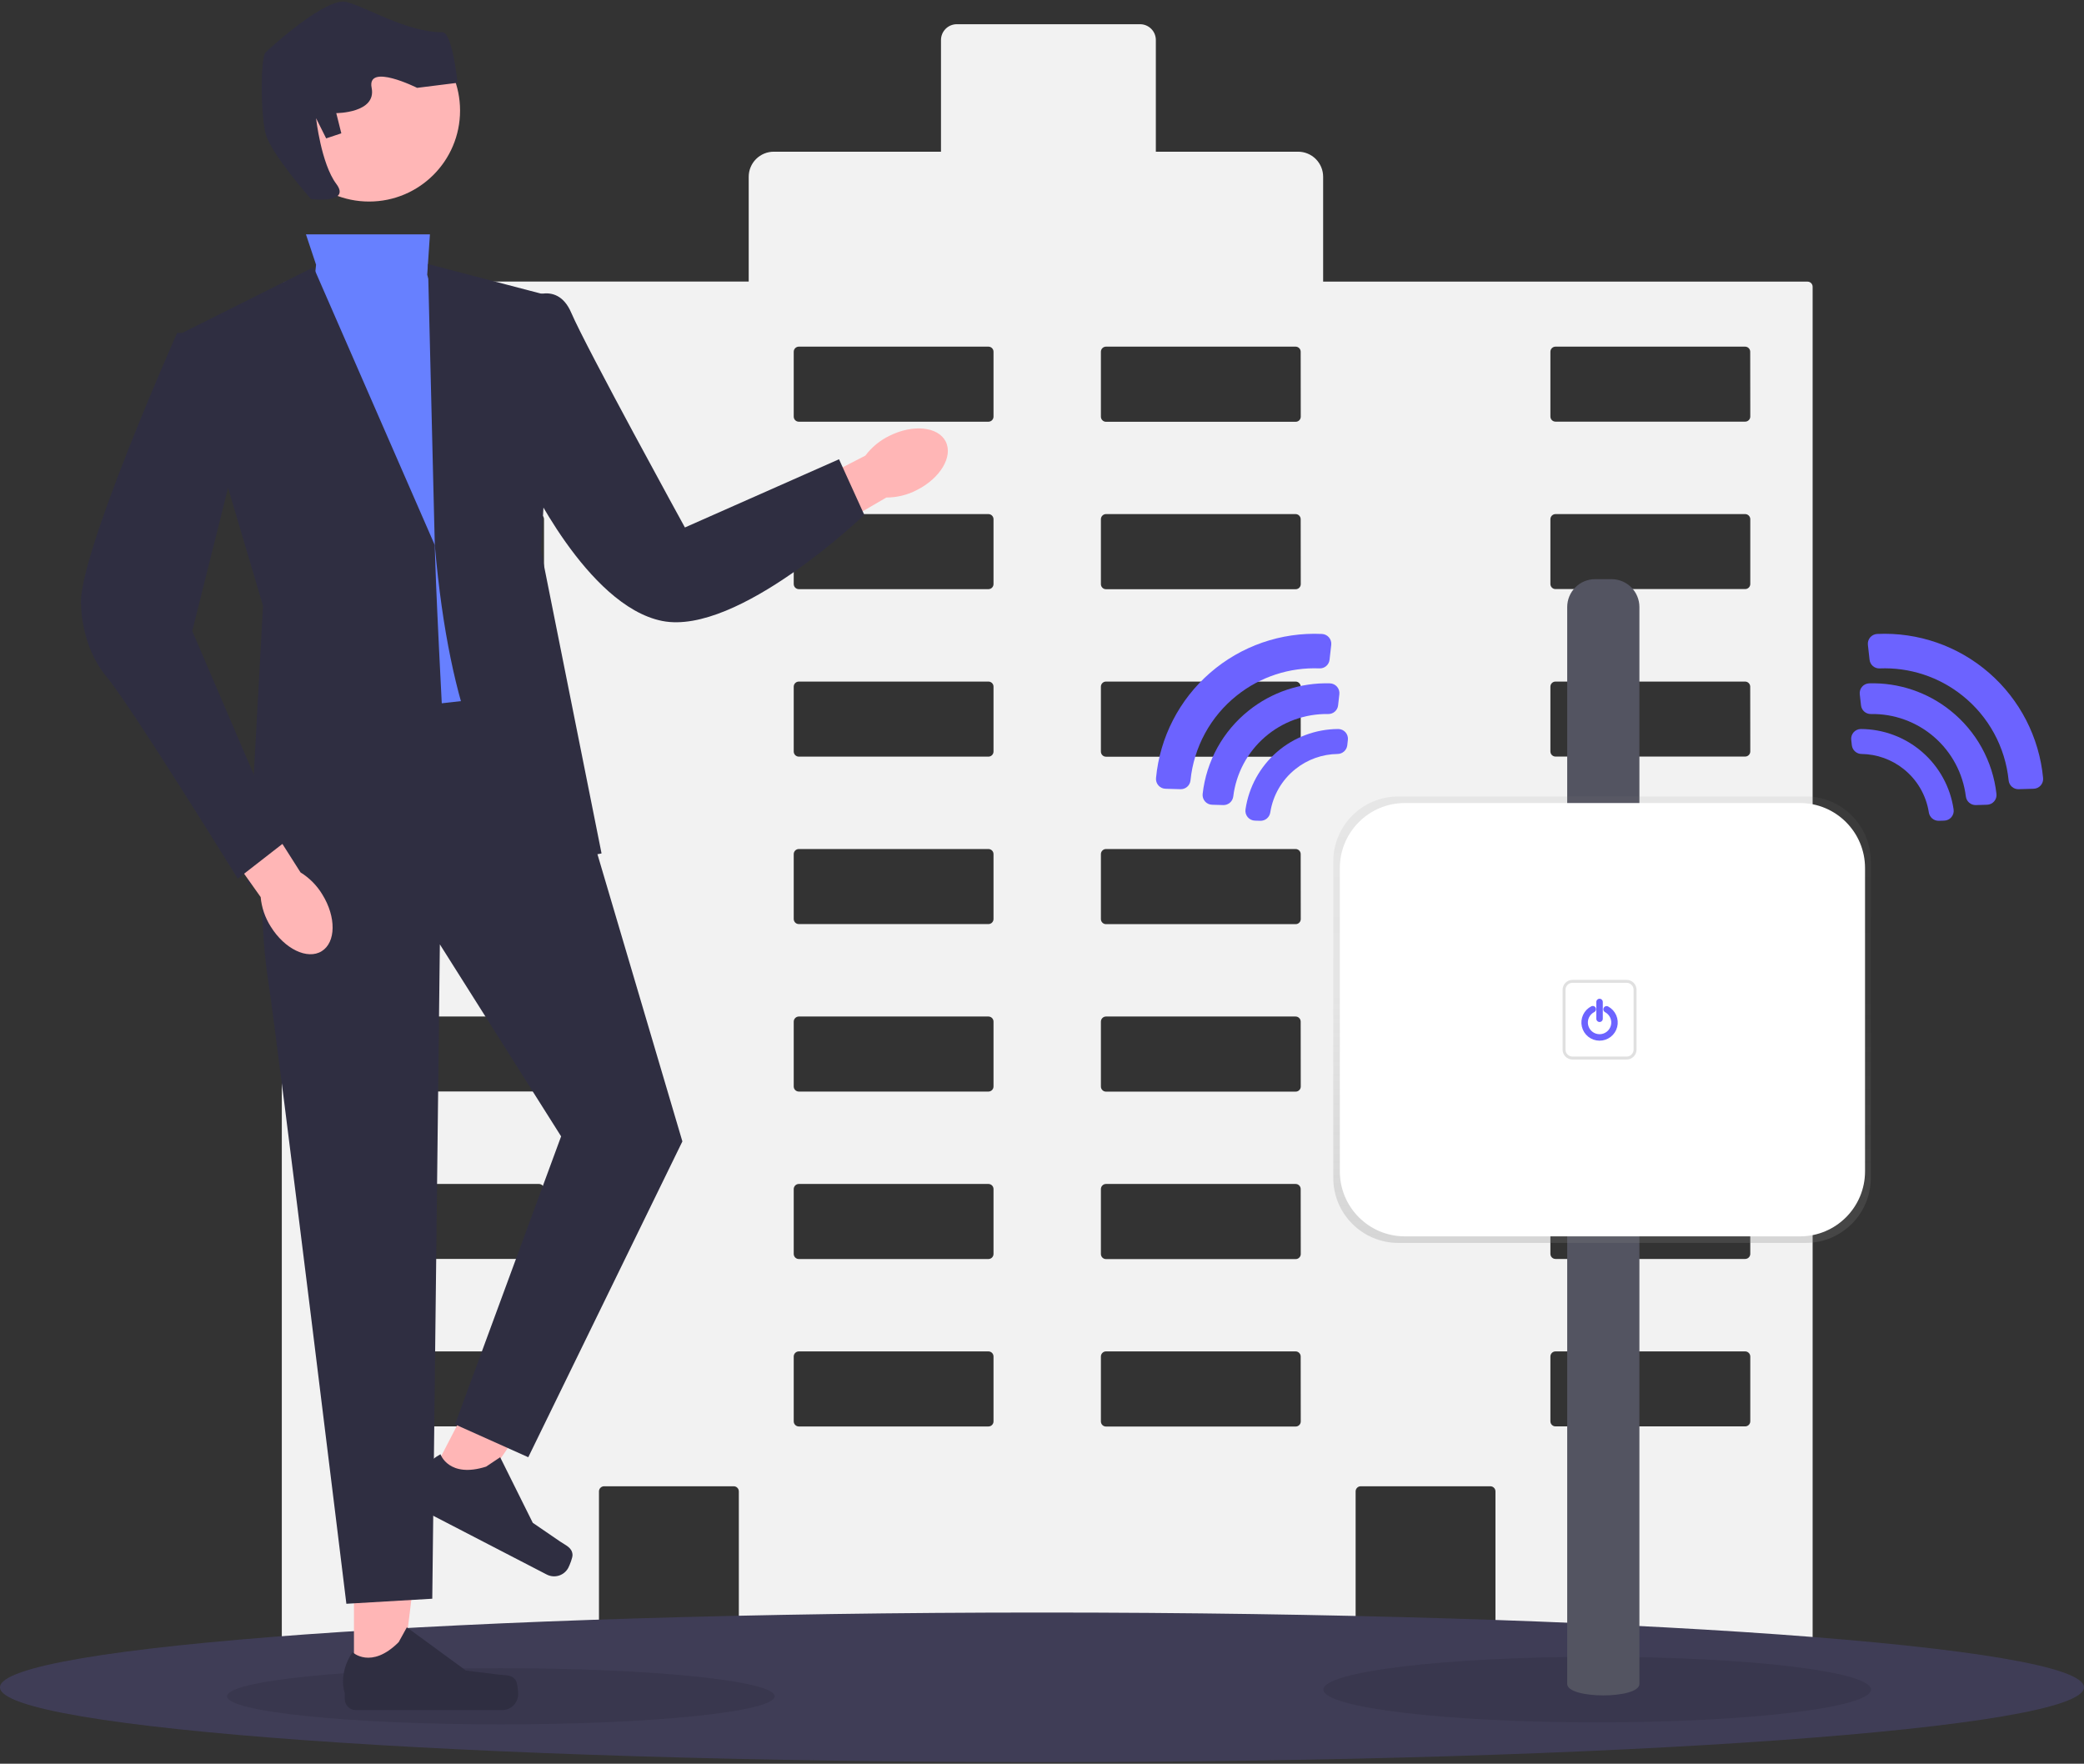 <svg xmlns="http://www.w3.org/2000/svg" width="644" height="545" viewBox="0 0 644 545" fill="none"><rect x="0" y="0" width="644" height="545" fill="#333333" stroke="none"/><path d="M558.57 87.025H408.877V54.627C408.878 53.609 408.678 52.6 408.289 51.66C407.9 50.719 407.33 49.864 406.611 49.144C405.891 48.424 405.037 47.853 404.097 47.464C403.157 47.074 402.149 46.874 401.132 46.876H357.18V12.36C357.18 11.066 356.666 9.826 355.752 8.911C354.838 7.996 353.598 7.482 352.306 7.482H295.66C294.367 7.484 293.129 7.999 292.215 8.913C291.301 9.827 290.787 11.067 290.785 12.36V46.876H239.133C238.114 46.873 237.104 47.071 236.162 47.459C235.22 47.847 234.363 48.418 233.642 49.138C232.92 49.858 232.348 50.714 231.957 51.656C231.566 52.597 231.365 53.607 231.365 54.627V87.002H88.655C88.238 87.004 87.838 87.171 87.544 87.467C87.25 87.763 87.085 88.164 87.085 88.581V518.738C87.085 519.155 87.25 519.556 87.544 519.852C87.838 520.147 88.238 520.315 88.655 520.317H183.519C183.936 520.315 184.336 520.148 184.632 519.852C184.927 519.556 185.094 519.156 185.096 518.738V460.841C185.098 460.423 185.265 460.022 185.56 459.727C185.856 459.431 186.256 459.264 186.674 459.262H226.745C227.162 459.264 227.562 459.431 227.856 459.727C228.15 460.023 228.315 460.424 228.315 460.841V518.708C228.315 519.124 228.479 519.523 228.772 519.819C229.065 520.115 229.462 520.283 229.878 520.287H417.347C417.764 520.283 418.162 520.115 418.456 519.82C418.75 519.524 418.915 519.125 418.917 518.708V460.841C418.917 460.425 419.081 460.026 419.374 459.73C419.667 459.434 420.064 459.266 420.48 459.262H460.551C460.97 459.262 461.371 459.429 461.667 459.725C461.963 460.021 462.129 460.422 462.129 460.841V518.708C462.131 519.126 462.298 519.527 462.593 519.822C462.888 520.118 463.289 520.285 463.706 520.287H558.57C558.987 520.283 559.385 520.115 559.679 519.82C559.972 519.524 560.138 519.125 560.14 518.708V88.603C560.14 88.186 559.975 87.786 559.681 87.49C559.386 87.194 558.987 87.027 558.57 87.025ZM168.11 439.195C168.109 439.609 167.943 440.006 167.651 440.299C167.358 440.591 166.962 440.757 166.548 440.759H107.951C107.745 440.76 107.541 440.72 107.35 440.642C107.16 440.564 106.987 440.449 106.841 440.303C106.695 440.158 106.579 439.985 106.5 439.795C106.421 439.605 106.381 439.401 106.381 439.195V419.165C106.38 418.958 106.42 418.753 106.498 418.562C106.576 418.37 106.692 418.196 106.838 418.049C106.984 417.903 107.157 417.786 107.348 417.707C107.539 417.628 107.744 417.587 107.951 417.587H166.548C166.964 417.591 167.361 417.759 167.654 418.054C167.946 418.35 168.111 418.749 168.11 419.165V439.195ZM168.11 387.441C168.11 387.856 167.946 388.255 167.653 388.549C167.36 388.844 166.963 389.01 166.548 389.012H107.951C107.744 389.012 107.539 388.971 107.348 388.892C107.157 388.812 106.984 388.696 106.838 388.549C106.692 388.403 106.576 388.229 106.498 388.037C106.42 387.846 106.38 387.64 106.381 387.434V367.426C106.38 367.219 106.42 367.014 106.498 366.823C106.576 366.631 106.692 366.457 106.838 366.31C106.984 366.164 107.157 366.047 107.348 365.968C107.539 365.888 107.744 365.847 107.951 365.847H166.548C166.754 365.848 166.958 365.89 167.148 365.97C167.338 366.05 167.511 366.166 167.656 366.313C167.801 366.46 167.916 366.633 167.994 366.824C168.072 367.015 168.111 367.22 168.11 367.426V387.441ZM168.11 335.702C168.11 336.117 167.946 336.516 167.653 336.81C167.36 337.105 166.963 337.271 166.548 337.273H107.951C107.534 337.273 107.135 337.108 106.841 336.813C106.546 336.518 106.381 336.119 106.381 335.702V315.687C106.38 315.48 106.42 315.275 106.498 315.083C106.576 314.892 106.692 314.718 106.838 314.571C106.984 314.424 107.157 314.308 107.348 314.229C107.539 314.149 107.744 314.108 107.951 314.108H166.548C166.964 314.112 167.361 314.28 167.654 314.576C167.946 314.872 168.111 315.271 168.11 315.687V335.702ZM168.11 283.948C168.111 284.154 168.072 284.358 167.994 284.548C167.916 284.739 167.801 284.912 167.655 285.058C167.51 285.204 167.338 285.32 167.148 285.399C166.958 285.478 166.754 285.519 166.548 285.519H107.951C107.744 285.52 107.54 285.48 107.349 285.401C107.158 285.323 106.984 285.207 106.838 285.061C106.692 284.915 106.577 284.741 106.498 284.55C106.42 284.359 106.38 284.154 106.381 283.948V263.925C106.38 263.719 106.42 263.514 106.498 263.323C106.577 263.132 106.692 262.958 106.838 262.812C106.984 262.666 107.158 262.55 107.349 262.472C107.54 262.393 107.744 262.353 107.951 262.354H166.548C166.754 262.354 166.958 262.395 167.148 262.474C167.338 262.553 167.51 262.669 167.655 262.815C167.801 262.961 167.916 263.134 167.994 263.325C168.072 263.515 168.111 263.72 168.11 263.925V283.948ZM168.11 232.201C168.111 232.617 167.946 233.017 167.654 233.312C167.361 233.608 166.964 233.776 166.548 233.78H107.951C107.744 233.78 107.539 233.739 107.348 233.66C107.157 233.58 106.984 233.464 106.838 233.317C106.692 233.17 106.576 232.996 106.498 232.805C106.42 232.613 106.38 232.408 106.381 232.201V212.171C106.381 211.965 106.421 211.761 106.5 211.571C106.579 211.381 106.695 211.208 106.841 211.063C106.987 210.918 107.16 210.803 107.35 210.725C107.541 210.646 107.745 210.607 107.951 210.608H166.548C166.962 210.61 167.358 210.775 167.651 211.068C167.943 211.361 168.109 211.757 168.11 212.171V232.201ZM168.11 180.462C168.109 180.876 167.943 181.273 167.651 181.566C167.358 181.858 166.962 182.024 166.548 182.026H107.951C107.745 182.027 107.541 181.987 107.35 181.909C107.16 181.831 106.987 181.716 106.841 181.57C106.695 181.425 106.579 181.252 106.5 181.062C106.421 180.872 106.381 180.668 106.381 180.462V160.432C106.381 160.015 106.546 159.614 106.84 159.319C107.134 159.023 107.534 158.856 107.951 158.854H166.548C166.964 158.857 167.361 159.026 167.654 159.321C167.946 159.617 168.111 160.016 168.11 160.432V180.462ZM168.11 128.708C168.111 128.914 168.072 129.119 167.994 129.31C167.916 129.501 167.801 129.675 167.656 129.821C167.511 129.968 167.338 130.084 167.148 130.164C166.958 130.244 166.754 130.286 166.548 130.287H107.951C107.744 130.287 107.539 130.246 107.348 130.166C107.157 130.087 106.984 129.97 106.838 129.824C106.692 129.677 106.576 129.503 106.498 129.311C106.42 129.12 106.38 128.915 106.381 128.708V108.693C106.38 108.486 106.42 108.281 106.498 108.09C106.576 107.898 106.692 107.724 106.838 107.577C106.984 107.431 107.157 107.314 107.348 107.235C107.539 107.155 107.744 107.114 107.951 107.114H166.548C166.754 107.115 166.958 107.157 167.148 107.237C167.338 107.317 167.511 107.433 167.656 107.58C167.801 107.726 167.916 107.9 167.994 108.091C168.072 108.282 168.111 108.487 168.11 108.693V128.708ZM307.016 439.218C307.016 439.424 306.975 439.627 306.896 439.818C306.817 440.008 306.701 440.181 306.555 440.326C306.409 440.471 306.236 440.586 306.046 440.664C305.855 440.743 305.652 440.782 305.446 440.781H246.856C246.44 440.781 246.041 440.617 245.746 440.324C245.45 440.031 245.282 439.634 245.278 439.218V419.165C245.28 418.747 245.447 418.347 245.743 418.051C246.038 417.756 246.438 417.589 246.856 417.587H305.446C305.652 417.587 305.857 417.628 306.048 417.707C306.239 417.786 306.413 417.903 306.558 418.049C306.704 418.196 306.82 418.37 306.898 418.562C306.977 418.753 307.017 418.958 307.016 419.165V439.218ZM307.016 387.463C307.017 387.67 306.977 387.876 306.898 388.067C306.82 388.259 306.704 388.433 306.558 388.579C306.413 388.726 306.239 388.842 306.048 388.922C305.857 389.001 305.652 389.042 305.446 389.042H246.856C246.437 389.042 246.036 388.876 245.74 388.58C245.445 388.284 245.278 387.882 245.278 387.463V367.426C245.278 367.008 245.445 366.606 245.74 366.31C246.036 366.014 246.437 365.847 246.856 365.847H305.446C305.652 365.847 305.857 365.888 306.048 365.968C306.239 366.047 306.413 366.164 306.558 366.31C306.704 366.457 306.82 366.631 306.898 366.823C306.977 367.014 307.017 367.219 307.016 367.426V387.463ZM307.016 335.724C307.016 336.141 306.85 336.541 306.556 336.835C306.261 337.13 305.862 337.296 305.446 337.296H246.856C246.439 337.296 246.039 337.13 245.743 336.836C245.447 336.541 245.28 336.142 245.278 335.724V315.687C245.28 315.269 245.447 314.869 245.743 314.573C246.038 314.277 246.438 314.11 246.856 314.108H305.446C305.652 314.108 305.857 314.149 306.048 314.229C306.239 314.308 306.413 314.424 306.558 314.571C306.704 314.718 306.82 314.892 306.898 315.083C306.977 315.275 307.017 315.48 307.016 315.687V335.724ZM307.016 283.97C307.017 284.177 306.977 284.382 306.898 284.573C306.82 284.764 306.704 284.937 306.558 285.083C306.412 285.23 306.239 285.345 306.048 285.424C305.857 285.502 305.652 285.542 305.446 285.541H246.856C246.649 285.542 246.444 285.503 246.253 285.424C246.061 285.345 245.887 285.23 245.741 285.084C245.594 284.938 245.478 284.764 245.399 284.573C245.319 284.382 245.278 284.177 245.278 283.97V263.925C245.278 263.719 245.319 263.514 245.399 263.322C245.478 263.131 245.594 262.958 245.741 262.812C245.887 262.666 246.061 262.55 246.253 262.472C246.444 262.393 246.649 262.353 246.856 262.354H305.446C305.652 262.353 305.857 262.393 306.048 262.472C306.239 262.55 306.412 262.666 306.558 262.812C306.704 262.958 306.82 263.132 306.898 263.323C306.977 263.514 307.017 263.719 307.016 263.925V283.97ZM307.016 232.224C307.017 232.431 306.977 232.636 306.898 232.827C306.82 233.019 306.704 233.193 306.558 233.339C306.413 233.486 306.239 233.603 306.048 233.682C305.857 233.761 305.652 233.802 305.446 233.802H246.856C246.438 233.8 246.038 233.633 245.743 233.338C245.447 233.042 245.28 232.642 245.278 232.224V212.171C245.282 211.755 245.45 211.358 245.746 211.065C246.041 210.772 246.44 210.608 246.856 210.608H305.446C305.652 210.607 305.855 210.646 306.046 210.725C306.236 210.803 306.409 210.918 306.555 211.063C306.701 211.208 306.817 211.381 306.896 211.571C306.975 211.761 307.016 211.965 307.016 212.171V232.224ZM307.016 180.484C307.016 180.69 306.975 180.894 306.896 181.085C306.817 181.275 306.701 181.448 306.555 181.593C306.409 181.738 306.236 181.853 306.046 181.931C305.855 182.009 305.652 182.049 305.446 182.048H246.856C246.44 182.048 246.041 181.884 245.746 181.591C245.45 181.298 245.282 180.901 245.278 180.484V160.432C245.28 160.014 245.447 159.614 245.743 159.318C246.038 159.022 246.438 158.855 246.856 158.854H305.446C305.863 158.856 306.262 159.023 306.556 159.319C306.851 159.614 307.016 160.015 307.016 160.432V180.484ZM307.016 128.73C307.017 128.937 306.977 129.142 306.898 129.334C306.82 129.525 306.704 129.7 306.558 129.846C306.413 129.993 306.239 130.109 306.048 130.189C305.857 130.268 305.652 130.309 305.446 130.309H246.856C246.437 130.309 246.036 130.143 245.74 129.847C245.445 129.551 245.278 129.149 245.278 128.73V108.693C245.278 108.274 245.445 107.873 245.74 107.577C246.036 107.281 246.437 107.114 246.856 107.114H305.446C305.652 107.114 305.857 107.155 306.048 107.235C306.239 107.314 306.413 107.431 306.558 107.577C306.704 107.724 306.82 107.898 306.898 108.09C306.977 108.281 307.017 108.486 307.016 108.693V128.73ZM401.962 439.24C401.961 439.446 401.919 439.65 401.839 439.841C401.759 440.031 401.643 440.204 401.496 440.349C401.35 440.494 401.176 440.609 400.986 440.687C400.795 440.765 400.59 440.805 400.384 440.804H341.772C341.357 440.804 340.959 440.639 340.664 440.346C340.37 440.053 340.204 439.655 340.202 439.24V419.165C340.202 418.748 340.367 418.348 340.661 418.052C340.955 417.756 341.355 417.589 341.772 417.587H400.362C400.78 417.587 401.181 417.753 401.477 418.049C401.773 418.345 401.939 418.747 401.939 419.165L401.962 439.24ZM401.962 387.486C401.963 387.693 401.922 387.899 401.844 388.091C401.765 388.283 401.648 388.458 401.502 388.604C401.355 388.751 401.181 388.867 400.989 388.946C400.797 389.025 400.592 389.066 400.384 389.065H341.772C341.355 389.063 340.955 388.895 340.661 388.6C340.367 388.304 340.202 387.903 340.202 387.486V367.426C340.202 367.009 340.367 366.608 340.661 366.312C340.955 366.017 341.355 365.849 341.772 365.847H400.362C400.569 365.846 400.775 365.887 400.967 365.966C401.158 366.045 401.333 366.161 401.479 366.308C401.626 366.454 401.742 366.629 401.821 366.821C401.9 367.013 401.94 367.219 401.939 367.426L401.962 387.486ZM401.962 335.747C401.96 336.164 401.793 336.564 401.497 336.858C401.201 337.153 400.801 337.318 400.384 337.318H341.772C341.356 337.316 340.958 337.15 340.664 336.856C340.37 336.561 340.204 336.163 340.202 335.747V315.687C340.202 315.27 340.367 314.869 340.661 314.573C340.955 314.278 341.355 314.11 341.772 314.108H400.362C400.78 314.108 401.181 314.275 401.477 314.571C401.773 314.867 401.939 315.268 401.939 315.687L401.962 335.747ZM401.962 283.993C401.962 284.2 401.921 284.405 401.841 284.596C401.762 284.787 401.646 284.96 401.499 285.106C401.353 285.252 401.179 285.368 400.987 285.446C400.796 285.525 400.591 285.565 400.384 285.564H341.772C341.566 285.564 341.362 285.523 341.171 285.444C340.981 285.365 340.807 285.25 340.662 285.104C340.516 284.958 340.4 284.785 340.321 284.594C340.242 284.403 340.202 284.199 340.202 283.993V263.925C340.202 263.719 340.242 263.515 340.321 263.324C340.4 263.134 340.516 262.96 340.662 262.814C340.807 262.669 340.981 262.553 341.171 262.474C341.362 262.395 341.566 262.354 341.772 262.354H400.362C400.569 262.353 400.773 262.393 400.965 262.472C401.156 262.55 401.33 262.666 401.477 262.812C401.623 262.958 401.74 263.131 401.819 263.322C401.898 263.514 401.939 263.719 401.939 263.925L401.962 283.993ZM401.962 232.246C401.962 232.665 401.795 233.066 401.5 233.362C401.204 233.658 400.803 233.825 400.384 233.825H341.772C341.355 233.823 340.955 233.656 340.661 233.36C340.367 233.064 340.202 232.663 340.202 232.246V212.171C340.204 211.756 340.37 211.358 340.664 211.065C340.959 210.772 341.357 210.608 341.772 210.608H400.362C400.568 210.607 400.772 210.646 400.963 210.724C401.154 210.802 401.328 210.917 401.474 211.063C401.621 211.208 401.737 211.38 401.817 211.571C401.897 211.761 401.938 211.965 401.939 212.171L401.962 232.246ZM401.962 180.507C401.961 180.713 401.919 180.917 401.839 181.108C401.759 181.298 401.643 181.471 401.496 181.616C401.35 181.761 401.176 181.876 400.986 181.954C400.795 182.032 400.59 182.072 400.384 182.071H341.772C341.357 182.071 340.959 181.906 340.664 181.613C340.37 181.32 340.204 180.922 340.202 180.507V160.432C340.204 160.015 340.37 159.616 340.663 159.321C340.957 159.025 341.355 158.857 341.772 158.854H400.362C400.779 158.855 401.18 159.022 401.475 159.318C401.77 159.614 401.937 160.014 401.939 160.432L401.962 180.507ZM401.962 128.753C401.963 128.96 401.922 129.166 401.844 129.358C401.765 129.55 401.648 129.725 401.502 129.871C401.355 130.018 401.181 130.134 400.989 130.213C400.797 130.292 400.592 130.333 400.384 130.332H341.772C341.355 130.33 340.955 130.162 340.661 129.866C340.367 129.571 340.202 129.17 340.202 128.753V108.693C340.202 108.276 340.367 107.875 340.661 107.579C340.955 107.284 341.355 107.116 341.772 107.114H400.362C400.569 107.113 400.775 107.154 400.967 107.233C401.158 107.312 401.333 107.428 401.479 107.575C401.626 107.721 401.742 107.896 401.821 108.088C401.9 108.28 401.94 108.486 401.939 108.693L401.962 128.753ZM540.874 439.195C540.87 439.611 540.702 440.009 540.407 440.302C540.112 440.595 539.713 440.759 539.297 440.759H480.684C480.478 440.76 480.274 440.72 480.083 440.642C479.892 440.564 479.719 440.449 479.572 440.304C479.426 440.159 479.309 439.986 479.229 439.796C479.15 439.606 479.108 439.401 479.107 439.195V419.165C479.107 418.747 479.273 418.345 479.569 418.049C479.865 417.753 480.266 417.587 480.684 417.587H539.274C539.483 417.585 539.69 417.624 539.884 417.702C540.077 417.781 540.253 417.897 540.402 418.043C540.551 418.19 540.669 418.365 540.75 418.557C540.831 418.75 540.873 418.956 540.874 419.165V439.195ZM540.874 387.441C540.874 387.86 540.708 388.261 540.412 388.557C540.116 388.853 539.715 389.02 539.297 389.02H480.684C480.477 389.021 480.271 388.981 480.08 388.902C479.888 388.823 479.714 388.706 479.567 388.56C479.42 388.413 479.304 388.238 479.225 388.046C479.146 387.854 479.106 387.649 479.107 387.441V367.426C479.106 367.219 479.146 367.013 479.225 366.821C479.304 366.629 479.42 366.454 479.567 366.308C479.714 366.161 479.888 366.045 480.08 365.966C480.271 365.887 480.477 365.846 480.684 365.847H539.274C539.693 365.847 540.094 366.014 540.39 366.31C540.686 366.606 540.852 367.008 540.852 367.426L540.874 387.441ZM540.874 335.702C540.872 336.119 540.705 336.519 540.41 336.813C540.114 337.108 539.714 337.273 539.297 337.273H480.684C480.267 337.273 479.867 337.108 479.572 336.813C479.276 336.519 479.109 336.119 479.107 335.702V315.687C479.107 315.268 479.273 314.867 479.569 314.571C479.865 314.275 480.266 314.108 480.684 314.108H539.274C539.483 314.106 539.69 314.146 539.884 314.224C540.077 314.302 540.253 314.418 540.402 314.565C540.551 314.712 540.669 314.886 540.75 315.079C540.831 315.271 540.873 315.478 540.874 315.687V335.702ZM540.874 283.948C540.874 284.155 540.833 284.36 540.754 284.551C540.675 284.742 540.558 284.915 540.412 285.061C540.265 285.207 540.091 285.323 539.9 285.402C539.709 285.48 539.504 285.52 539.297 285.519H480.684C480.478 285.52 480.273 285.48 480.081 285.402C479.89 285.323 479.716 285.207 479.57 285.061C479.423 284.915 479.307 284.742 479.227 284.551C479.148 284.36 479.107 284.155 479.107 283.948V263.925C479.107 263.719 479.148 263.514 479.227 263.322C479.307 263.131 479.423 262.958 479.57 262.812C479.716 262.666 479.89 262.55 480.081 262.472C480.273 262.393 480.478 262.353 480.684 262.354H539.274C539.481 262.353 539.686 262.393 539.877 262.472C540.069 262.55 540.243 262.666 540.389 262.812C540.536 262.958 540.652 263.131 540.732 263.322C540.811 263.514 540.852 263.719 540.852 263.925L540.874 283.948ZM540.874 232.201C540.872 232.619 540.705 233.02 540.41 233.315C540.115 233.611 539.715 233.778 539.297 233.78H480.684C480.266 233.78 479.865 233.614 479.569 233.317C479.273 233.021 479.107 232.62 479.107 232.201V212.171C479.108 211.965 479.15 211.761 479.229 211.571C479.309 211.38 479.426 211.208 479.572 211.063C479.719 210.917 479.892 210.802 480.083 210.724C480.274 210.646 480.478 210.607 480.684 210.608H539.274C539.69 210.608 540.089 210.772 540.385 211.065C540.68 211.358 540.848 211.755 540.852 212.171L540.874 232.201ZM540.874 180.462C540.87 180.878 540.702 181.276 540.407 181.569C540.112 181.862 539.713 182.026 539.297 182.026H480.684C480.478 182.027 480.274 181.987 480.083 181.909C479.892 181.831 479.719 181.716 479.572 181.571C479.426 181.426 479.309 181.253 479.229 181.063C479.15 180.872 479.108 180.668 479.107 180.462V160.432C479.109 160.014 479.276 159.614 479.571 159.318C479.867 159.022 480.267 158.855 480.684 158.854H539.274C539.483 158.852 539.69 158.891 539.884 158.969C540.077 159.048 540.253 159.163 540.402 159.31C540.551 159.457 540.669 159.631 540.75 159.824C540.831 160.017 540.873 160.223 540.874 160.432V180.462ZM540.874 128.708C540.874 129.127 540.708 129.528 540.412 129.824C540.116 130.12 539.715 130.287 539.297 130.287H480.684C480.477 130.288 480.271 130.247 480.08 130.168C479.888 130.089 479.714 129.973 479.567 129.826C479.42 129.68 479.304 129.505 479.225 129.313C479.146 129.121 479.106 128.915 479.107 128.708V108.693C479.106 108.486 479.146 108.28 479.225 108.088C479.304 107.896 479.42 107.721 479.567 107.575C479.714 107.428 479.888 107.312 480.08 107.233C480.271 107.154 480.477 107.113 480.684 107.114H539.274C539.693 107.114 540.094 107.281 540.39 107.577C540.686 107.873 540.852 108.274 540.852 108.693L540.874 128.708Z" fill="#F2F2F2"></path><path d="M322 544.507C499.836 544.507 644 534.158 644 521.392C644 508.625 499.836 498.276 322 498.276C144.164 498.276 0 508.625 0 521.392C0 534.158 144.164 544.507 322 544.507Z" fill="#3F3D56"></path><path opacity="0.1" d="M154.778 532.836C201.51 532.836 239.395 528.95 239.395 524.157C239.395 519.364 201.51 515.479 154.778 515.479C108.045 515.479 70.161 519.364 70.161 524.157C70.161 528.95 108.045 532.836 154.778 532.836Z" fill="black"></path><path opacity="0.1" d="M493.57 532.213C540.302 532.213 578.187 527.679 578.187 522.087C578.187 516.496 540.302 511.962 493.57 511.962C446.837 511.962 408.953 516.496 408.953 522.087C408.953 527.679 446.837 532.213 493.57 532.213Z" fill="black"></path><path d="M606.41 214.925C610.423 218.12 613.756 222.086 616.212 226.589C618.667 231.093 620.197 236.043 620.709 241.146C620.785 241.906 621.145 242.609 621.719 243.114C622.292 243.618 623.035 243.886 623.799 243.864L628.437 243.728C628.851 243.717 629.258 243.62 629.633 243.444C630.009 243.269 630.344 243.018 630.618 242.707C630.892 242.397 631.1 242.034 631.228 241.64C631.356 241.246 631.402 240.83 631.363 240.417C630.172 227.83 624.182 216.184 614.636 207.894C605.089 199.604 592.718 195.306 580.088 195.892C579.675 195.911 579.269 196.015 578.897 196.197C578.525 196.379 578.194 196.635 577.925 196.95C577.656 197.265 577.454 197.632 577.332 198.028C577.21 198.424 577.171 198.841 577.217 199.253L577.733 203.864C577.816 204.62 578.182 205.317 578.758 205.814C579.333 206.311 580.076 206.573 580.836 206.545C590.092 206.163 599.175 209.139 606.41 214.925V214.925Z" fill="#6C63FF"></path><path d="M602.707 219.563C595.602 213.876 586.709 210.897 577.613 211.156C577.195 211.169 576.785 211.269 576.408 211.448C576.031 211.628 575.695 211.883 575.422 212.199C575.149 212.515 574.944 212.884 574.821 213.283C574.697 213.682 574.658 214.102 574.705 214.517L575.09 217.955C575.173 218.702 575.532 219.391 576.097 219.887C576.662 220.383 577.391 220.65 578.143 220.637C585.315 220.51 592.281 223.041 597.699 227.743C603.117 232.444 606.604 238.983 607.49 246.102C607.579 246.851 607.944 247.54 608.515 248.033C609.086 248.527 609.82 248.79 610.574 248.77L614.03 248.67C614.447 248.659 614.857 248.562 615.234 248.385C615.612 248.208 615.948 247.955 616.223 247.641C616.497 247.327 616.704 246.96 616.829 246.563C616.955 246.165 616.997 245.746 616.952 245.332C616.388 240.311 614.84 235.45 612.396 231.029C609.951 226.607 606.659 222.711 602.707 219.563V219.563Z" fill="#6C63FF"></path><path d="M588.277 237.645C592.451 240.971 595.224 245.743 596.046 251.017C596.152 251.754 596.524 252.427 597.092 252.908C597.661 253.39 598.385 253.647 599.13 253.63L600.802 253.58C601.23 253.567 601.651 253.463 602.036 253.276C602.421 253.088 602.762 252.821 603.037 252.492C603.311 252.163 603.513 251.779 603.628 251.366C603.743 250.953 603.769 250.521 603.705 250.097C602.692 243.208 599.24 236.912 593.976 232.355C588.712 227.798 581.987 225.282 575.024 225.266C574.602 225.271 574.186 225.364 573.802 225.54C573.419 225.716 573.077 225.971 572.798 226.288C572.52 226.605 572.311 226.977 572.186 227.38C572.06 227.783 572.021 228.208 572.071 228.627L572.256 230.294C572.345 231.033 572.701 231.715 573.258 232.21C573.814 232.705 574.533 232.979 575.278 232.98C580.009 233.045 584.584 234.687 588.277 237.645Z" fill="#6C63FF"></path><path d="M382.187 214.925C378.173 218.12 374.841 222.086 372.385 226.589C369.929 231.093 368.399 236.043 367.887 241.146C367.811 241.906 367.451 242.609 366.877 243.114C366.304 243.618 365.561 243.886 364.798 243.864L360.159 243.728C359.745 243.717 359.338 243.62 358.963 243.444C358.588 243.269 358.253 243.018 357.978 242.707C357.704 242.397 357.496 242.034 357.368 241.64C357.24 241.246 357.194 240.83 357.233 240.417C358.424 227.83 364.414 216.184 373.96 207.894C383.507 199.604 395.878 195.306 408.508 195.892C408.922 195.911 409.327 196.015 409.699 196.197C410.072 196.379 410.402 196.635 410.672 196.95C410.941 197.265 411.142 197.632 411.264 198.028C411.386 198.424 411.425 198.841 411.38 199.253L410.863 203.855C410.78 204.611 410.414 205.308 409.839 205.805C409.263 206.302 408.521 206.564 407.76 206.536C398.503 206.156 389.42 209.135 382.187 214.925V214.925Z" fill="#6C63FF"></path><path d="M385.887 219.563C392.991 213.876 401.884 210.897 410.98 211.156C411.398 211.169 411.808 211.269 412.185 211.448C412.562 211.628 412.898 211.883 413.171 212.199C413.445 212.515 413.649 212.884 413.773 213.283C413.896 213.682 413.936 214.102 413.888 214.517L413.503 217.955C413.42 218.702 413.061 219.391 412.496 219.887C411.931 220.383 411.202 220.65 410.451 220.637C403.278 220.51 396.313 223.041 390.895 227.743C385.477 232.444 381.989 238.983 381.104 246.102C381.015 246.851 380.649 247.54 380.078 248.033C379.508 248.527 378.773 248.79 378.019 248.77L374.563 248.67C374.146 248.659 373.736 248.562 373.359 248.385C372.982 248.208 372.645 247.955 372.371 247.641C372.096 247.327 371.89 246.96 371.764 246.563C371.639 246.165 371.597 245.746 371.641 245.332C372.205 240.311 373.753 235.45 376.198 231.029C378.642 226.607 381.935 222.711 385.887 219.563V219.563Z" fill="#6C63FF"></path><path d="M400.316 237.645C396.143 240.971 393.37 245.743 392.548 251.017C392.442 251.754 392.07 252.427 391.502 252.908C390.933 253.39 390.208 253.647 389.464 253.63L387.792 253.58C387.364 253.567 386.943 253.463 386.558 253.276C386.173 253.088 385.831 252.821 385.557 252.492C385.283 252.163 385.081 251.779 384.966 251.366C384.851 250.953 384.824 250.521 384.889 250.097C385.901 243.208 389.354 236.912 394.618 232.355C399.882 227.798 406.607 225.282 413.57 225.266C413.992 225.271 414.408 225.364 414.792 225.54C415.175 225.716 415.517 225.971 415.796 226.288C416.074 226.605 416.283 226.977 416.408 227.38C416.534 227.783 416.573 228.208 416.523 228.627L416.337 230.294C416.249 231.033 415.893 231.715 415.336 232.21C414.779 232.705 414.061 232.979 413.316 232.98C408.584 233.045 404.01 234.687 400.316 237.645Z" fill="#6C63FF"></path><path d="M484.301 520.338V187.57C484.301 185.288 485.208 183.099 486.821 181.485C488.435 179.871 490.624 178.964 492.907 178.964H498.007C500.29 178.964 502.479 179.871 504.093 181.485C505.707 183.099 506.613 185.288 506.613 187.57V520.338C506.604 525.067 484.301 525.067 484.301 520.338Z" fill="#535461"></path><path d="M558.028 246.11H432.102C421.005 246.11 412.009 255.106 412.009 266.203V363.969C412.009 375.066 421.005 384.062 432.102 384.062H558.028C569.125 384.062 578.121 375.066 578.121 363.969V266.203C578.121 255.106 569.125 246.11 558.028 246.11Z" fill="url(#paint0_linear_97_1691)"></path><path d="M556.244 248.14H434.132C423.035 248.14 414.039 257.136 414.039 268.233V361.945C414.039 373.042 423.035 382.038 434.132 382.038H556.244C567.341 382.038 576.337 373.042 576.337 361.945V268.233C576.337 257.136 567.341 248.14 556.244 248.14Z" fill="white"></path><path d="M502.663 303.69C503.233 303.691 503.779 303.918 504.183 304.321C504.586 304.724 504.813 305.271 504.814 305.841V324.335C504.813 324.906 504.586 325.452 504.183 325.855C503.779 326.259 503.233 326.486 502.663 326.487H485.93C485.36 326.486 484.814 326.259 484.41 325.855C484.007 325.452 483.78 324.906 483.779 324.335V305.841C483.78 305.271 484.007 304.724 484.41 304.321C484.814 303.918 485.36 303.691 485.93 303.69H502.667H502.663ZM502.667 302.784H485.93C485.12 302.784 484.342 303.106 483.769 303.679C483.195 304.253 482.873 305.03 482.873 305.841V324.335C482.873 325.146 483.195 325.924 483.769 326.497C484.342 327.071 485.12 327.393 485.93 327.393H502.667C503.478 327.393 504.256 327.071 504.829 326.497C505.402 325.924 505.725 325.146 505.725 324.335V305.841C505.725 305.03 505.402 304.253 504.829 303.679C504.256 303.106 503.478 302.784 502.667 302.784Z" fill="#E0E0E0"></path><path d="M494.298 309.61V314.801" stroke="#6C63FF" stroke-width="2" stroke-miterlimit="10" stroke-linecap="round"></path><path d="M496.472 311.885C497.383 312.371 498.105 313.149 498.522 314.094C498.939 315.039 499.027 316.097 498.772 317.098C498.516 318.099 497.932 318.985 497.113 319.615C496.295 320.245 495.288 320.582 494.255 320.572C493.222 320.562 492.222 320.206 491.416 319.561C490.609 318.915 490.042 318.018 489.806 317.012C489.57 316.007 489.678 314.951 490.113 314.014C490.548 313.077 491.284 312.313 492.205 311.844" stroke="#6C63FF" stroke-width="2" stroke-miterlimit="10" stroke-linecap="round"></path><path d="M283.257 151.458C290.546 147.815 294.574 141.1 292.255 136.462C289.935 131.823 282.147 131.018 274.856 134.664C271.923 136.081 269.373 138.179 267.417 140.783L236.729 156.612L244.463 170.855L273.896 153.738C277.154 153.737 280.364 152.955 283.257 151.458V151.458Z" fill="#FFB6B6"></path><path d="M109.382 519.667L123.99 519.666L130.939 463.319L109.379 463.321L109.382 519.667Z" fill="#FFB6B6"></path><path d="M159.431 519.336C159.886 520.102 160.126 522.575 160.126 523.465C160.126 526.204 157.906 528.423 155.168 528.423H109.928C108.06 528.423 106.545 526.909 106.545 525.041V523.158C106.545 523.158 104.307 517.497 108.915 510.52C108.915 510.52 114.642 515.983 123.199 507.426L125.722 502.854L143.988 516.213L154.112 517.459C156.327 517.732 158.291 517.417 159.431 519.336H159.431H159.431Z" fill="#2F2E41"></path><path d="M132.321 457.711L145.295 464.426L177.372 417.583L158.225 407.672L132.321 457.711Z" fill="#FFB6B6"></path><path d="M176.92 480.428C176.972 481.317 176.048 483.623 175.638 484.414C174.379 486.846 171.388 487.797 168.956 486.538L128.781 465.738C127.122 464.879 126.474 462.838 127.333 461.179L128.198 459.507C128.198 459.507 128.814 453.451 136.113 449.373C136.113 449.373 138.687 456.858 150.22 453.193L154.563 450.293L164.642 470.555L173.06 476.316C174.901 477.577 176.79 478.2 176.92 480.428L176.92 480.428V480.428Z" fill="#2F2E41"></path><path d="M94.547 72.428H132.857L132.021 84.919L157.003 164.551L161.687 217.639L114.845 225.446L92.985 127.077L97.67 81.796L94.547 72.428Z" fill="#6780FF"></path><path d="M96.889 82.577L56.292 102.876L81.275 187.192L76.59 273.069C76.59 273.069 140.608 293.368 137.485 235.596C134.363 177.823 134.363 168.455 134.363 168.455L96.889 82.577H96.889Z" fill="#2F2E41"></path><path d="M161.688 93.095C161.688 93.095 171.837 85.7 176.521 96.629C181.205 107.559 211.653 162.99 211.653 162.99L259.276 141.911L267.083 159.086C267.083 159.086 228.048 196.56 204.626 191.876C181.205 187.191 162.468 146.595 162.468 146.595L161.688 93.095H161.688Z" fill="#2F2E41"></path><path d="M81.274 257.455C81.274 257.455 79.713 282.437 82.836 302.736C85.958 323.034 107.037 495.57 107.037 495.57L133.581 494.009L135.924 291.806L173.397 351.14L140.608 440.14L163.248 450.289L210.871 352.701L178.082 241.841L168.713 213.735L98.45 221.542L81.274 257.455V257.455Z" fill="#2F2E41"></path><path d="M185.889 263.701C185.889 263.701 143.731 276.192 134.362 168.455L132.243 81.586L171.836 91.946L167.152 170.016L185.889 263.701V263.701Z" fill="#2F2E41"></path><path d="M114.063 62.279C129.586 62.279 142.169 49.696 142.169 34.173C142.169 18.651 129.586 6.068 114.063 6.068C98.541 6.068 85.958 18.651 85.958 34.173C85.958 49.696 98.541 62.279 114.063 62.279Z" fill="#FFB6B6"></path><path d="M96.108 61.498C96.108 61.498 83.616 47.445 82.055 41.2C80.493 34.954 80.493 17.778 82.055 16.217C83.616 14.655 100.792 -0.959 107.037 0.603C113.283 2.164 125.663 9.971 136.704 9.971C139.827 9.971 141.389 25.585 141.389 25.585L128.897 27.147C128.897 27.147 113.283 19.34 114.845 27.147C116.406 34.954 103.915 34.954 103.915 34.954L105.476 41.2L100.792 42.761L97.669 36.515C97.669 36.515 99.23 50.568 103.915 56.814C108.599 63.059 96.108 61.498 96.108 61.498H96.108Z" fill="#2F2E41"></path><path d="M83.663 286.313C87.948 293.245 94.998 296.652 99.409 293.925C103.82 291.197 103.921 283.368 99.633 276.434C97.958 273.641 95.639 271.29 92.869 269.577L74.343 240.438L60.853 249.423L80.55 277.195C80.845 280.44 81.912 283.566 83.663 286.313V286.313Z" fill="#FFB6B6"></path><path d="M62.537 102.875H54.73C54.73 102.875 23.502 173.139 25.064 187.191C25.064 187.191 25.064 199.683 32.871 209.051C40.678 218.419 73.467 271.508 73.467 271.508L87.52 260.578L59.415 194.998L76.59 126.296L62.537 102.875V102.875Z" fill="#2F2E41"></path><defs><linearGradient id="paint0_linear_97_1691" x1="495.063" y1="384.066" x2="495.063" y2="246.11" gradientUnits="userSpaceOnUse"><stop stop-color="#808080" stop-opacity="0.25"></stop><stop offset="0.54" stop-color="#808080" stop-opacity="0.12"></stop><stop offset="1" stop-color="#808080" stop-opacity="0.1"></stop></linearGradient></defs></svg>